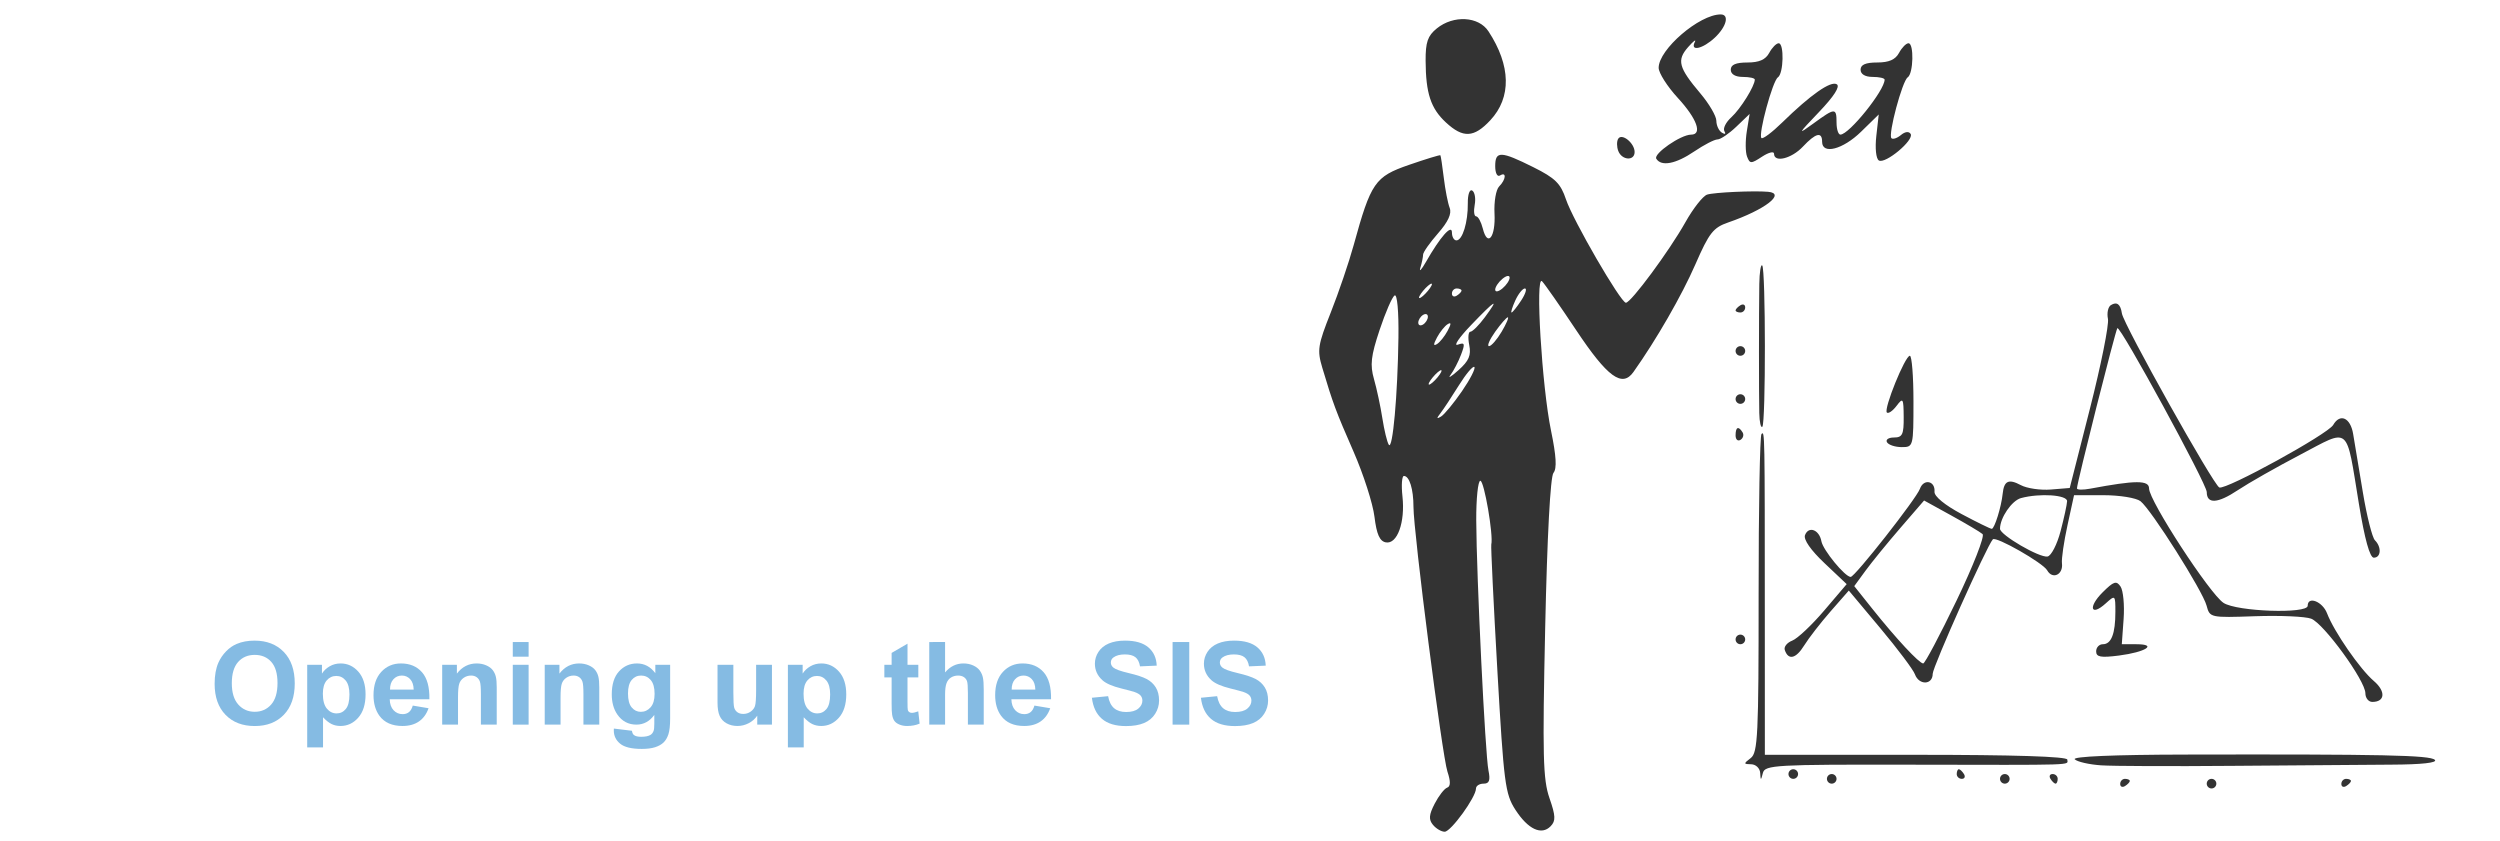 <?xml version="1.0" encoding="utf-8"?>
<!-- Generator: Adobe Illustrator 16.0.0, SVG Export Plug-In . SVG Version: 6.00 Build 0)  -->
<svg version="1.2" baseProfile="tiny"
	 id="svg3012" xmlns:svg="http://www.w3.org/2000/svg" xmlns:rdf="http://www.w3.org/1999/02/22-rdf-syntax-ns#" xmlns:dc="http://purl.org/dc/elements/1.1/" xmlns:cc="http://creativecommons.org/ns#" xmlns:inkscape="http://www.inkscape.org/namespaces/inkscape" xmlns:sodipodi="http://sodipodi.sourceforge.net/DTD/sodipodi-0.dtd" inkscape:version="0.48.5 r10040" sodipodi:docname="opening-up-the-sis.svg"
	 xmlns="http://www.w3.org/2000/svg" xmlns:xlink="http://www.w3.org/1999/xlink" x="0px" y="0px" width="520px" height="175px"
	 viewBox="0 0 520 175" xml:space="preserve">
<sodipodi:namedview  id="namedview3014" showgrid="false" objecttolerance="10" inkscape:cx="259.68037" borderopacity="1" bordercolor="#666666" gridtolerance="10" inkscape:zoom="2.2" pagecolor="#ffffff" inkscape:cy="75.346205" guidetolerance="10" inkscape:pageopacity="0" inkscape:window-height="1018" inkscape:current-layer="svg3012" inkscape:window-maximized="1" inkscape:window-y="-8" inkscape:window-x="-8" inkscape:window-width="1920" inkscape:pageshadow="2">
	</sodipodi:namedview>
<path id="path3030" inkscape:connector-curvature="0" fill="#333333" d="M298.06,171.572c-0.924-1.113-0.846-2.086,0.356-4.41
	c0.848-1.64,2.016-3.139,2.594-3.332c0.723-0.24,0.739-1.289,0.055-3.34c-1.094-3.274-7.064-49.82-7.064-55.069
	c0-3.69-0.844-6.421-1.984-6.421c-0.424,0-0.562,1.912-0.306,4.25c0.589,5.394-1.085,10.016-3.463,9.562
	c-1.279-0.244-1.911-1.671-2.358-5.322c-0.335-2.745-2.283-8.815-4.328-13.49c-3.726-8.517-4.297-10.05-6.527-17.516
	c-1.091-3.654-0.932-4.69,1.768-11.5c1.632-4.117,3.772-10.409,4.757-13.984c3.596-13.061,4.42-14.256,11.517-16.709
	c3.494-1.208,6.43-2.105,6.521-1.994c0.093,0.111,0.413,2.228,0.712,4.703c0.298,2.475,0.849,5.286,1.224,6.248
	c0.461,1.183-0.321,2.889-2.426,5.285c-1.708,1.945-3.105,3.935-3.105,4.421s-0.254,1.708-0.563,2.715
	c-0.311,1.007,0.205,0.481,1.146-1.168c2.979-5.227,5.418-7.989,5.418-6.135c0,0.899,0.419,1.635,0.933,1.635
	c1.261,0,2.421-3.785,2.369-7.729c-0.023-1.827,0.377-2.97,0.922-2.633c0.53,0.328,0.76,1.668,0.509,2.979
	c-0.25,1.311-0.116,2.383,0.298,2.383s1.04,1.144,1.391,2.541c0.995,3.966,2.688,1.783,2.433-3.138
	c-0.126-2.436,0.306-4.962,0.959-5.615c1.441-1.441,1.581-3.149,0.188-2.288c-0.567,0.351-1-0.49-1-1.941
	c0-3.204,1.143-3.172,7.945,0.223c4.549,2.27,5.665,3.373,6.775,6.691c1.454,4.348,11.366,21.453,12.457,21.499
	c1.031,0.043,9.046-10.794,12.375-16.732c1.621-2.891,3.66-5.484,4.531-5.763c1.445-0.462,9.656-0.841,12.666-0.584
	c3.797,0.324-0.648,3.743-8.3,6.383c-3.104,1.071-3.957,2.163-6.819,8.724c-2.815,6.453-8.151,15.725-12.881,22.383
	c-2.344,3.299-5.404,1.062-11.908-8.708c-3.36-5.046-6.556-9.625-7.102-10.175c-1.44-1.451-0.036,21.858,1.873,31.088
	c1.093,5.285,1.242,7.881,0.505,8.77c-0.646,0.779-1.306,13.119-1.722,32.203c-0.58,26.654-0.458,31.562,0.887,35.439
	c1.289,3.715,1.333,4.736,0.25,5.854c-1.899,1.96-4.699,0.654-7.333-3.42c-2.126-3.287-2.41-5.49-3.752-28.991
	c-0.798-13.989-1.367-25.772-1.264-26.188c0.47-1.895-1.479-13.254-2.274-13.254c-0.491,0-0.876,3.713-0.855,8.25
	c0.054,11.648,1.864,48.705,2.54,52c0.426,2.078,0.178,2.75-1.016,2.75c-0.868,0-1.579,0.459-1.579,1.021
	c0,1.787-5.215,8.979-6.511,8.979C299.805,173,298.711,172.357,298.06,171.572z M290.876,70.191
	c0.072-5.459-0.258-9.073-0.798-8.739c-0.508,0.313-1.912,3.545-3.122,7.181c-1.807,5.429-2.015,7.259-1.162,10.239
	c0.571,1.996,1.353,5.653,1.737,8.128c0.385,2.475,0.984,4.95,1.334,5.5C289.675,93.775,290.715,82.232,290.876,70.191z
	 M304.083,81.379c1.71-2.486,2.874-4.755,2.585-5.043c-0.288-0.289-1.74,1.431-3.228,3.82c-1.487,2.389-3.207,4.993-3.822,5.786
	c-0.852,1.098-0.823,1.265,0.119,0.699C300.417,86.232,302.373,83.864,304.083,81.379L304.083,81.379z M299,78.5
	c0.685-0.825,1.02-1.5,0.745-1.5c-0.275,0-1.061,0.675-1.745,1.5s-1.021,1.5-0.745,1.5S298.316,79.325,299,78.5z M305.601,71.754
	C305.298,70.24,305.405,69,305.837,69s1.785-1.35,3.005-3c3.116-4.214,2.285-3.741-2.884,1.645c-2.452,2.555-3.69,4.376-2.751,4.048
	c1.479-0.518,1.571-0.242,0.692,2.072c-0.559,1.468-1.538,3.359-2.177,4.202c-0.64,0.843,0.096,0.41,1.633-0.963
	C305.544,75.051,306.032,73.911,305.601,71.754L305.601,71.754z M301.094,68.824c0.792-1.479,0.795-1.874,0.011-1.389
	c-0.602,0.372-1.591,1.605-2.199,2.741c-0.792,1.479-0.795,1.874-0.011,1.389C299.496,71.193,300.487,69.959,301.094,68.824z
	 M312.341,69c0.975-1.65,1.552-3,1.283-3s-1.449,1.35-2.624,3s-1.753,3-1.284,3S311.366,70.65,312.341,69z M297,65.882
	c0-0.55-0.45-0.722-1-0.382s-1,1.068-1,1.618c0,0.55,0.45,0.722,1,0.382S297,66.432,297,65.882z M316.408,62.5
	c0.9-1.375,1.249-2.5,0.775-2.5c-0.475,0-1.375,1.125-2.002,2.5c-0.626,1.375-0.976,2.5-0.775,2.5S315.507,63.875,316.408,62.5
	L316.408,62.5z M297,60.5c0.685-0.825,1.02-1.5,0.745-1.5c-0.275,0-1.061,0.675-1.745,1.5s-1.021,1.5-0.745,1.5
	S296.316,61.325,297,60.5z M304,60.441c0-0.243-0.45-0.441-1-0.441s-1,0.477-1,1.059s0.45,0.781,1,0.441S304,60.684,304,60.441z
	 M314,57.755c0-0.558-0.663-0.45-1.5,0.245c-0.825,0.685-1.5,1.695-1.5,2.245c0,0.558,0.663,0.45,1.5-0.245
	C313.325,59.315,314,58.305,314,57.755z M441,163.059c0-0.582,0.449-1.059,1-1.059c0.55,0,1,0.198,1,0.441
	c0,0.242-0.45,0.719-1,1.059C441.449,163.84,441,163.642,441,163.059z M459,163c0-0.55,0.449-1,1-1c0.55,0,1,0.45,1,1s-0.45,1-1,1
	C459.449,164,459,163.55,459,163z M487,163.059c0-0.582,0.449-1.059,1-1.059c0.55,0,1,0.198,1,0.441c0,0.242-0.45,0.719-1,1.059
	C487.449,163.84,487,163.642,487,163.059z M380,162c0-0.55,0.45-1,1-1s1,0.45,1,1s-0.45,1-1,1S380,162.55,380,162z M416,162
	c0-0.55,0.45-1,1-1s1,0.45,1,1s-0.45,1-1,1S416,162.55,416,162z M426.5,162c-0.341-0.55-0.142-1,0.44-1c0.583,0,1.06,0.45,1.06,1
	s-0.199,1-0.441,1S426.84,162.55,426.5,162z M366.116,160.75c-0.064-0.963-0.904-1.764-1.866-1.781
	c-1.615-0.029-1.623-0.129-0.099-1.289c1.477-1.123,1.65-4.728,1.642-34.025c-0.007-18.023,0.264-33.045,0.599-33.379
	c0.682-0.682,0.682-0.676,0.69,38.475L367.09,157h31.455c20.303,0,31.455,0.354,31.455,1c0,1.211,2.796,1.122-33.177,1.055
	c-27.449-0.051-29.711,0.076-30.134,1.695C366.254,162.416,366.227,162.416,366.116,160.75L366.116,160.75z M372,161
	c0-0.55,0.45-1,1-1s1,0.45,1,1s-0.45,1-1,1S372,161.55,372,161z M407,161c0-0.55,0.198-1,0.44-1c0.243,0,0.72,0.45,1.06,1
	s0.142,1-0.441,1C407.477,162,407,161.55,407,161z M437,159.188c-2.476-0.173-4.928-0.735-5.45-1.25
	c-0.592-0.584,8.099-0.957,23-0.988c41.077-0.088,50.919,0.121,51.899,1.102c0.6,0.6-2.72,0.965-9,0.994
	c-5.473,0.023-20.3,0.137-32.95,0.25C451.85,159.407,439.475,159.359,437,159.188L437,159.188z M492,144.195
	c0-2.611-8.665-14.524-11.281-15.511c-1.221-0.46-6.462-0.689-11.646-0.511c-9.363,0.324-9.433,0.309-10.106-2.211
	c-0.828-3.092-11.515-19.976-13.744-21.713c-0.884-0.688-4.349-1.25-7.713-1.25H431.4l-1.362,6.25
	c-0.75,3.438-1.269,6.998-1.152,7.912c0.3,2.367-1.964,3.448-3.073,1.467c-0.866-1.549-10.667-7.138-11.302-6.446
	c-1.259,1.37-12.51,26.524-12.51,27.968c0,2.348-2.854,2.425-3.7,0.1c-0.35-0.963-3.587-5.273-7.193-9.582l-6.557-7.831
	l-3.791,4.331c-2.084,2.383-4.558,5.574-5.496,7.092c-1.714,2.773-3.298,3.137-4.034,0.926c-0.218-0.652,0.483-1.525,1.559-1.938
	c1.074-0.411,4.062-3.223,6.637-6.248l4.683-5.5l-4.616-4.365c-2.862-2.705-4.402-4.922-4.053-5.832
	c0.751-1.959,2.974-1.124,3.409,1.28c0.333,1.835,4.917,7.418,6.09,7.417c0.878-0.002,13.665-16.276,14.405-18.333
	c0.776-2.159,3.216-1.662,3.031,0.617c-0.077,0.952,2.141,2.776,5.64,4.642c3.172,1.691,5.993,3.074,6.269,3.074
	c0.566,0,1.992-4.578,2.267-7.281c0.277-2.715,1.231-3.175,3.771-1.815c1.273,0.682,4.086,1.095,6.249,0.918l3.933-0.321l4.201-16.5
	c2.311-9.075,3.997-17.485,3.746-18.689c-0.25-1.204,0.026-2.486,0.615-2.85c1.249-0.772,2.006-0.199,2.289,1.734
	c0.335,2.281,19.06,35.728,20.267,36.202c1.388,0.544,22.583-11.097,23.681-13.007c1.428-2.482,3.59-1.513,4.148,1.859
	c0.297,1.787,1.209,7.27,2.027,12.182s1.946,9.39,2.507,9.949c1.418,1.419,1.273,3.619-0.238,3.619
	c-0.824,0-1.888-3.841-3.09-11.156c-2.739-16.662-1.686-15.775-12.197-10.268c-4.926,2.58-10.772,5.901-12.992,7.379
	c-4.198,2.797-6.464,2.934-6.464,0.393c0-1.684-17.997-34.684-18.592-34.09c-0.378,0.378-8.408,32.21-8.408,33.33
	c0,0.314,1.237,0.34,2.75,0.056c9.509-1.78,12.25-1.788,12.25-0.034c0,2.527,12.615,21.909,15.484,23.789
	C465.264,127.219,480,127.725,480,126c0-2.094,3.093-0.884,4.028,1.576c1.444,3.797,6.843,11.609,9.719,14.062
	c2.523,2.153,2.368,4.361-0.307,4.361C492.649,146,492,145.188,492,144.195z M406.959,124.926c3.461-7.19,5.898-13.418,5.417-13.838
	c-0.482-0.42-3.416-2.163-6.521-3.875l-5.645-3.111l-4.922,5.699c-2.707,3.135-5.975,7.143-7.262,8.906l-2.34,3.206l3.823,4.794
	c4.882,6.119,9.7,11.293,10.519,11.293C400.38,138,403.499,132.117,406.959,124.926L406.959,124.926z M428.596,110.5
	c0.724-2.75,1.335-5.562,1.359-6.25c0.047-1.314-5.666-1.703-9.583-0.651c-1.92,0.515-4.372,4.101-4.372,6.392
	c0,1.277,8.224,6.069,9.891,5.764C426.656,115.615,427.873,113.25,428.596,110.5z M436,135.48c0-0.814,0.626-1.48,1.393-1.48
	c1.762,0,2.607-2.184,2.607-6.736c0-3.514-0.034-3.543-2.007-1.758c-3.126,2.829-3.722,0.767-0.66-2.286
	c2.32-2.313,2.88-2.495,3.741-1.22c0.558,0.825,0.845,3.862,0.638,6.75l-0.377,5.25h3.032c4.472,0,1.956,1.635-3.617,2.352
	C436.947,136.84,436,136.666,436,135.48z M361,133c0-0.55,0.45-1,1-1s1,0.45,1,1s-0.45,1-1,1S361,133.55,361,133z M392.5,92
	c-0.34-0.55,0.309-1,1.44-1c1.761,0,2.055-0.615,2.027-4.25c-0.029-3.94-0.138-4.109-1.489-2.323
	c-0.802,1.06-1.706,1.678-2.01,1.375c-0.709-0.708,3.785-11.799,4.781-11.801C397.662,74,398,78.275,398,83.5
	c0,9.405-0.024,9.5-2.441,9.5C394.216,93,392.84,92.55,392.5,92z M361,90.559c0-1.756,0.6-2.015,1.457-0.627
	c0.316,0.512,0.118,1.213-0.441,1.559C361.457,91.836,361,91.416,361,90.559z M365.93,85.917
	c-0.086-4.173-0.082-20.785,0.006-26.833c0.035-2.429,0.308-4.173,0.605-3.876c0.724,0.724,0.749,32.835,0.025,33.558
	C366.255,89.078,365.968,87.796,365.93,85.917L365.93,85.917z M361,83c0-0.55,0.45-1,1-1s1,0.45,1,1s-0.45,1-1,1S361,83.55,361,83z
	 M361,73c0-0.55,0.45-1,1-1s1,0.45,1,1s-0.45,1-1,1S361,73.55,361,73z M361,64.559c0-0.243,0.45-0.719,1-1.059s1-0.142,1,0.441
	S362.55,65,362,65S361,64.802,361,64.559z M344.509,33.015c-0.64-1.035,5.096-5.005,7.241-5.011c2.409-0.007,1.214-3.32-2.75-7.62
	c-2.2-2.387-4-5.215-4-6.285C345,10.287,353.47,3,357.901,3c1.859,0,1.221,2.538-1.215,4.826c-2.506,2.354-5.198,2.951-4.169,0.924
	c0.35-0.688-0.276-0.215-1.391,1.049c-2.398,2.721-1.99,4.263,2.55,9.631c1.828,2.161,3.324,4.722,3.324,5.691
	c0,0.968,0.52,2.082,1.154,2.475c0.661,0.409,0.885,0.277,0.523-0.308c-0.347-0.562,0.305-1.867,1.448-2.902
	c1.896-1.717,4.874-6.503,4.874-7.836c0-0.302-1.125-0.55-2.5-0.55c-1.556,0-2.5-0.567-2.5-1.5c0-1.045,1.052-1.5,3.465-1.5
	c2.441,0,3.78-0.591,4.535-2c0.589-1.1,1.475-2,1.968-2c1.168,0,1.02,6.319-0.167,7.092c-1.095,0.713-4.129,11.913-3.421,12.622
	c0.275,0.274,2.214-1.177,4.31-3.227c5.918-5.786,10.116-8.726,11.363-7.955c0.734,0.454-0.58,2.503-3.707,5.776
	c-4.433,4.64-4.532,4.843-1.163,2.381c4.524-3.304,4.817-3.316,4.817-0.19c0,1.375,0.361,2.5,0.804,2.5
	c1.804,0,9.196-9.192,9.196-11.434c0-0.312-1.125-0.566-2.5-0.566c-1.556,0-2.5-0.567-2.5-1.5c0-1.045,1.052-1.5,3.465-1.5
	c2.441,0,3.78-0.591,4.535-2c0.589-1.1,1.475-2,1.968-2c1.168,0,1.02,6.319-0.167,7.092c-1.127,0.735-4.119,11.923-3.385,12.658
	c0.295,0.294,1.182-0.001,1.971-0.656c0.873-0.725,1.667-0.816,2.026-0.233c0.784,1.269-5.289,6.334-6.613,5.516
	c-0.589-0.364-0.814-2.552-0.527-5.1l0.503-4.463l-3.68,3.593C383.318,31.095,379,32.212,379,29.5c0-2.178-1.326-1.846-4,1
	c-2.352,2.503-6,3.401-6,1.477c0-0.563-1.121-0.289-2.49,0.608c-2.306,1.511-2.536,1.509-3.124-0.021
	c-0.349-0.908-0.37-3.275-0.048-5.258l0.585-3.606l-2.767,2.65c-1.521,1.458-3.284,2.65-3.917,2.65s-2.809,1.125-4.835,2.5
	C348.557,34.111,345.544,34.689,344.509,33.015z M336.604,31.41c-0.336-0.875-0.344-2.021-0.018-2.548
	c0.765-1.238,3.414,0.904,3.414,2.761C340,33.525,337.352,33.359,336.604,31.41L336.604,31.41z M300.751,25.47
	c-3.156-2.927-4.184-6.042-4.223-12.809c-0.023-3.898,0.43-5.21,2.332-6.75c3.47-2.81,8.695-2.519,10.737,0.598
	c4.68,7.143,4.817,13.764,0.385,18.509C306.578,28.663,304.314,28.774,300.751,25.47z"/>
<g>
	<path fill="#85BBE3" d="M44.643,142.238c0-1.75,0.262-3.219,0.785-4.406c0.391-0.875,0.924-1.66,1.6-2.355s1.416-1.211,2.221-1.547
		c1.07-0.453,2.305-0.68,3.703-0.68c2.531,0,4.557,0.785,6.076,2.355s2.279,3.754,2.279,6.551c0,2.773-0.754,4.943-2.262,6.51
		s-3.523,2.35-6.047,2.35c-2.555,0-4.586-0.779-6.094-2.338S44.643,144.973,44.643,142.238z M48.217,142.121
		c0,1.945,0.449,3.42,1.348,4.424s2.039,1.506,3.422,1.506s2.518-0.498,3.404-1.494s1.33-2.49,1.33-4.482
		c0-1.969-0.432-3.438-1.295-4.406s-2.01-1.453-3.439-1.453s-2.582,0.49-3.457,1.471S48.217,140.145,48.217,142.121z"/>
	<path fill="#85BBE3" d="M63.897,138.277h3.07v1.828c0.398-0.625,0.938-1.133,1.617-1.523s1.434-0.586,2.262-0.586
		c1.445,0,2.672,0.566,3.68,1.699s1.512,2.711,1.512,4.734c0,2.078-0.508,3.693-1.523,4.846s-2.246,1.729-3.691,1.729
		c-0.688,0-1.311-0.137-1.869-0.41s-1.146-0.742-1.764-1.406v6.27h-3.293V138.277z M67.155,144.289c0,1.398,0.277,2.432,0.832,3.1
		s1.23,1.002,2.027,1.002c0.766,0,1.402-0.307,1.91-0.92s0.762-1.619,0.762-3.018c0-1.305-0.262-2.273-0.785-2.906
		s-1.172-0.949-1.945-0.949c-0.805,0-1.473,0.311-2.004,0.932S67.155,143.07,67.155,144.289z"/>
	<path fill="#85BBE3" d="M85.858,146.762l3.281,0.551c-0.422,1.203-1.088,2.119-1.998,2.748s-2.049,0.943-3.416,0.943
		c-2.164,0-3.766-0.707-4.805-2.121c-0.82-1.133-1.23-2.562-1.23-4.289c0-2.062,0.539-3.678,1.617-4.846s2.441-1.752,4.09-1.752
		c1.852,0,3.312,0.611,4.383,1.834s1.582,3.096,1.535,5.619h-8.25c0.023,0.977,0.289,1.736,0.797,2.279s1.141,0.814,1.898,0.814
		c0.516,0,0.949-0.141,1.301-0.422S85.678,147.387,85.858,146.762z M86.045,143.434c-0.023-0.953-0.27-1.678-0.738-2.174
		s-1.039-0.744-1.711-0.744c-0.719,0-1.312,0.262-1.781,0.785s-0.699,1.234-0.691,2.133H86.045z"/>
	<path fill="#85BBE3" d="M103.319,150.723h-3.293v-6.352c0-1.344-0.07-2.213-0.211-2.607s-0.369-0.701-0.686-0.92
		s-0.697-0.328-1.143-0.328c-0.57,0-1.082,0.156-1.535,0.469s-0.764,0.727-0.932,1.242s-0.252,1.469-0.252,2.859v5.637h-3.293
		v-12.445h3.059v1.828c1.086-1.406,2.453-2.109,4.102-2.109c0.727,0,1.391,0.131,1.992,0.393s1.057,0.596,1.365,1.002
		s0.523,0.867,0.645,1.383s0.182,1.254,0.182,2.215V150.723z"/>
	<path fill="#85BBE3" d="M106.658,136.59v-3.047h3.293v3.047H106.658z M106.658,150.723v-12.445h3.293v12.445H106.658z"/>
	<path fill="#85BBE3" d="M124.647,150.723h-3.293v-6.352c0-1.344-0.07-2.213-0.211-2.607s-0.369-0.701-0.686-0.92
		s-0.697-0.328-1.143-0.328c-0.57,0-1.082,0.156-1.535,0.469s-0.764,0.727-0.932,1.242s-0.252,1.469-0.252,2.859v5.637h-3.293
		v-12.445h3.059v1.828c1.086-1.406,2.453-2.109,4.102-2.109c0.727,0,1.391,0.131,1.992,0.393s1.057,0.596,1.365,1.002
		s0.523,0.867,0.645,1.383s0.182,1.254,0.182,2.215V150.723z"/>
	<path fill="#85BBE3" d="M127.682,151.543l3.762,0.457c0.062,0.438,0.207,0.738,0.434,0.902c0.312,0.234,0.805,0.352,1.477,0.352
		c0.859,0,1.504-0.129,1.934-0.387c0.289-0.172,0.508-0.449,0.656-0.832c0.102-0.273,0.152-0.777,0.152-1.512v-1.816
		c-0.984,1.344-2.227,2.016-3.727,2.016c-1.672,0-2.996-0.707-3.973-2.121c-0.766-1.117-1.148-2.508-1.148-4.172
		c0-2.086,0.502-3.68,1.506-4.781s2.252-1.652,3.744-1.652c1.539,0,2.809,0.676,3.809,2.027v-1.746h3.082v11.168
		c0,1.469-0.121,2.566-0.363,3.293s-0.582,1.297-1.02,1.711s-1.021,0.738-1.752,0.973s-1.654,0.352-2.771,0.352
		c-2.109,0-3.605-0.361-4.488-1.084s-1.324-1.639-1.324-2.748C127.67,151.832,127.674,151.699,127.682,151.543z M130.623,144.242
		c0,1.32,0.256,2.287,0.768,2.9s1.143,0.92,1.893,0.92c0.805,0,1.484-0.314,2.039-0.943s0.832-1.561,0.832-2.795
		c0-1.289-0.266-2.246-0.797-2.871s-1.203-0.938-2.016-0.938c-0.789,0-1.439,0.307-1.951,0.92S130.623,142.984,130.623,144.242z"/>
	<path fill="#85BBE3" d="M157.506,150.723v-1.863c-0.453,0.664-1.049,1.188-1.787,1.57s-1.518,0.574-2.338,0.574
		c-0.836,0-1.586-0.184-2.25-0.551s-1.145-0.883-1.441-1.547s-0.445-1.582-0.445-2.754v-7.875h3.293v5.719
		c0,1.75,0.061,2.822,0.182,3.217s0.342,0.707,0.662,0.938s0.727,0.346,1.219,0.346c0.562,0,1.066-0.154,1.512-0.463
		s0.75-0.691,0.914-1.148s0.246-1.576,0.246-3.357v-5.25h3.293v12.445H157.506z"/>
	<path fill="#85BBE3" d="M163.881,138.277h3.07v1.828c0.398-0.625,0.938-1.133,1.617-1.523s1.434-0.586,2.262-0.586
		c1.445,0,2.672,0.566,3.68,1.699s1.512,2.711,1.512,4.734c0,2.078-0.508,3.693-1.523,4.846s-2.246,1.729-3.691,1.729
		c-0.688,0-1.311-0.137-1.869-0.41s-1.146-0.742-1.764-1.406v6.27h-3.293V138.277z M167.139,144.289c0,1.398,0.277,2.432,0.832,3.1
		s1.23,1.002,2.027,1.002c0.766,0,1.402-0.307,1.91-0.92s0.762-1.619,0.762-3.018c0-1.305-0.262-2.273-0.785-2.906
		s-1.172-0.949-1.945-0.949c-0.805,0-1.473,0.311-2.004,0.932S167.139,143.07,167.139,144.289z"/>
	<path fill="#85BBE3" d="M191.01,138.277v2.625h-2.25v5.016c0,1.016,0.021,1.607,0.064,1.775s0.141,0.307,0.293,0.416
		s0.338,0.164,0.557,0.164c0.305,0,0.746-0.105,1.324-0.316l0.281,2.555c-0.766,0.328-1.633,0.492-2.602,0.492
		c-0.594,0-1.129-0.1-1.605-0.299s-0.826-0.457-1.049-0.773s-0.377-0.744-0.463-1.283c-0.07-0.383-0.105-1.156-0.105-2.32v-5.426
		h-1.512v-2.625h1.512v-2.473l3.305-1.922v4.395H191.01z"/>
	<path fill="#85BBE3" d="M196.576,133.543v6.316c1.062-1.242,2.332-1.863,3.809-1.863c0.758,0,1.441,0.141,2.051,0.422
		s1.068,0.641,1.377,1.078s0.52,0.922,0.633,1.453s0.17,1.355,0.17,2.473v7.301h-3.293v-6.574c0-1.305-0.062-2.133-0.188-2.484
		s-0.346-0.631-0.662-0.838s-0.713-0.311-1.189-0.311c-0.547,0-1.035,0.133-1.465,0.398s-0.744,0.666-0.943,1.201
		s-0.299,1.326-0.299,2.373v6.234h-3.293v-17.18H196.576z"/>
	<path fill="#85BBE3" d="M215.162,146.762l3.281,0.551c-0.422,1.203-1.088,2.119-1.998,2.748s-2.049,0.943-3.416,0.943
		c-2.164,0-3.766-0.707-4.805-2.121c-0.82-1.133-1.23-2.562-1.23-4.289c0-2.062,0.539-3.678,1.617-4.846s2.441-1.752,4.09-1.752
		c1.852,0,3.312,0.611,4.383,1.834s1.582,3.096,1.535,5.619h-8.25c0.023,0.977,0.289,1.736,0.797,2.279s1.141,0.814,1.898,0.814
		c0.516,0,0.949-0.141,1.301-0.422S214.983,147.387,215.162,146.762z M215.35,143.434c-0.023-0.953-0.27-1.678-0.738-2.174
		s-1.039-0.744-1.711-0.744c-0.719,0-1.312,0.262-1.781,0.785s-0.699,1.234-0.691,2.133H215.35z"/>
	<path fill="#85BBE3" d="M227.115,145.133l3.375-0.328c0.203,1.133,0.615,1.965,1.236,2.496s1.459,0.797,2.514,0.797
		c1.117,0,1.959-0.236,2.525-0.709s0.85-1.025,0.85-1.658c0-0.406-0.119-0.752-0.357-1.037s-0.654-0.533-1.248-0.744
		c-0.406-0.141-1.332-0.391-2.777-0.75c-1.859-0.461-3.164-1.027-3.914-1.699c-1.055-0.945-1.582-2.098-1.582-3.457
		c0-0.875,0.248-1.693,0.744-2.455s1.211-1.342,2.145-1.74s2.061-0.598,3.381-0.598c2.156,0,3.779,0.473,4.869,1.418
		s1.662,2.207,1.717,3.785l-3.469,0.152c-0.148-0.883-0.467-1.518-0.955-1.904s-1.221-0.58-2.197-0.58
		c-1.008,0-1.797,0.207-2.367,0.621c-0.367,0.266-0.551,0.621-0.551,1.066c0,0.406,0.172,0.754,0.516,1.043
		c0.438,0.367,1.5,0.75,3.188,1.148s2.936,0.811,3.744,1.236s1.441,1.008,1.898,1.746s0.686,1.65,0.686,2.736
		c0,0.984-0.273,1.906-0.82,2.766s-1.32,1.498-2.32,1.916s-2.246,0.627-3.738,0.627c-2.172,0-3.84-0.502-5.004-1.506
		S227.342,147.055,227.115,145.133z"/>
	<path fill="#85BBE3" d="M243.897,150.723v-17.18h3.469v17.18H243.897z"/>
	<path fill="#85BBE3" d="M249.791,145.133l3.375-0.328c0.203,1.133,0.615,1.965,1.236,2.496s1.459,0.797,2.514,0.797
		c1.117,0,1.959-0.236,2.525-0.709s0.85-1.025,0.85-1.658c0-0.406-0.119-0.752-0.357-1.037s-0.654-0.533-1.248-0.744
		c-0.406-0.141-1.332-0.391-2.777-0.75c-1.859-0.461-3.164-1.027-3.914-1.699c-1.055-0.945-1.582-2.098-1.582-3.457
		c0-0.875,0.248-1.693,0.744-2.455s1.211-1.342,2.145-1.74s2.061-0.598,3.381-0.598c2.156,0,3.779,0.473,4.869,1.418
		s1.662,2.207,1.717,3.785l-3.469,0.152c-0.148-0.883-0.467-1.518-0.955-1.904s-1.221-0.58-2.197-0.58
		c-1.008,0-1.797,0.207-2.367,0.621c-0.367,0.266-0.551,0.621-0.551,1.066c0,0.406,0.172,0.754,0.516,1.043
		c0.438,0.367,1.5,0.75,3.188,1.148s2.936,0.811,3.744,1.236s1.441,1.008,1.898,1.746s0.686,1.65,0.686,2.736
		c0,0.984-0.273,1.906-0.82,2.766s-1.32,1.498-2.32,1.916s-2.246,0.627-3.738,0.627c-2.172,0-3.84-0.502-5.004-1.506
		S250.018,147.055,249.791,145.133z"/>
</g>
</svg>
